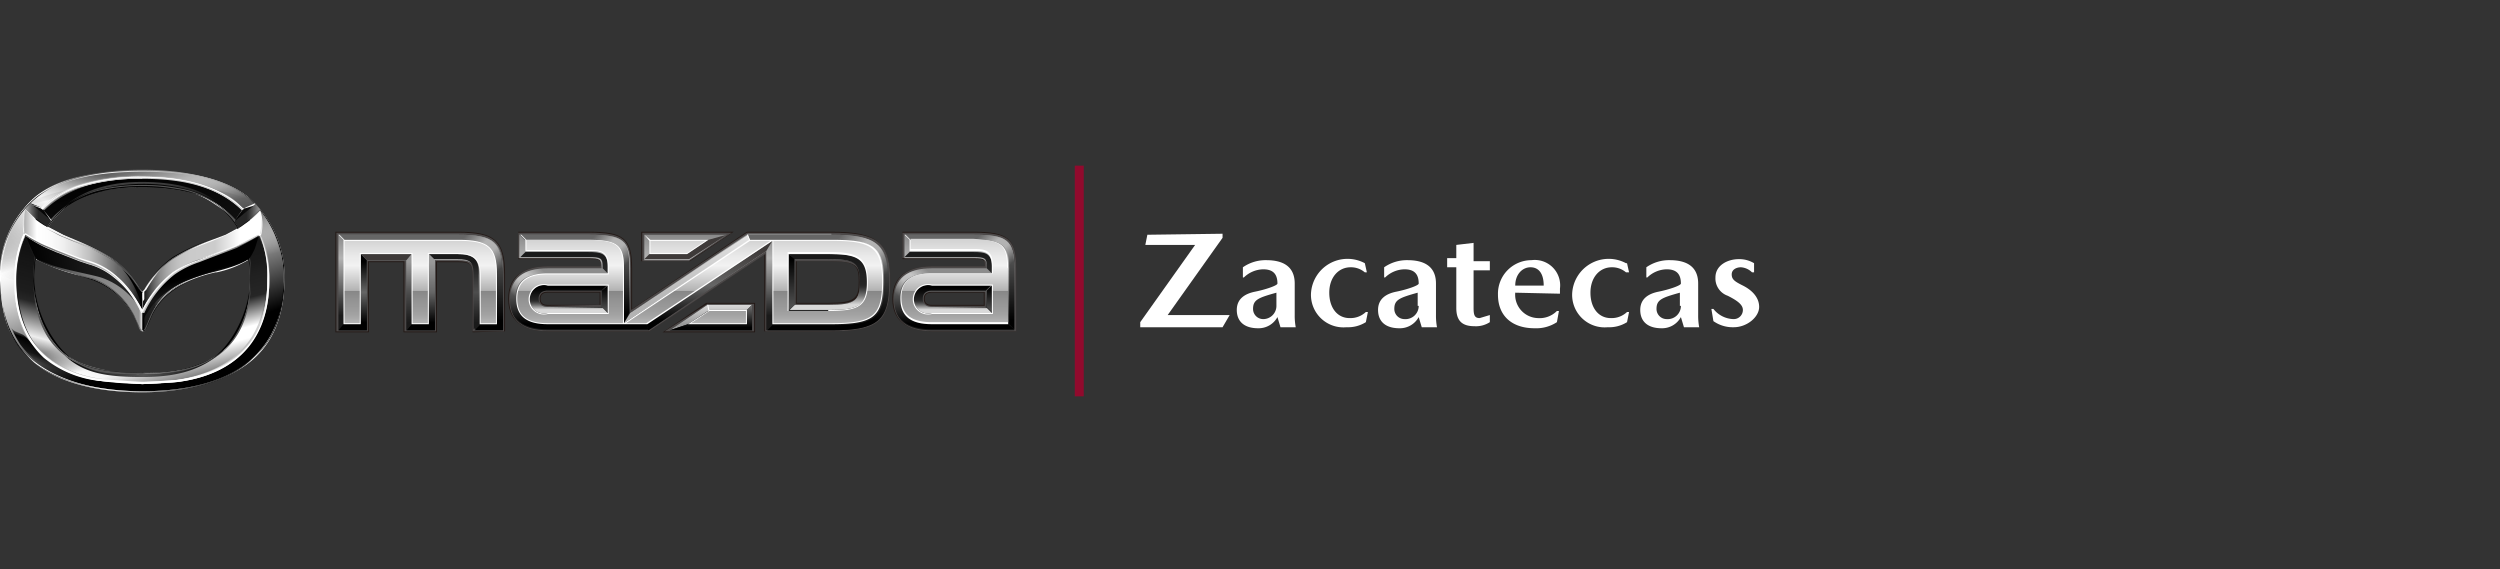 <svg id="Layer_1" data-name="Layer 1" xmlns="http://www.w3.org/2000/svg" xmlns:xlink="http://www.w3.org/1999/xlink" viewBox="0 0 246 56"><rect x="0" y="0" width="246" height="56" fill="#333333" stroke="none"/><defs><style>.cls-1,.cls-50{fill:none;}.cls-1{stroke:#910a2d;stroke-miterlimit:10;stroke-width:0.88px;}.cls-2{fill:#fff;}.cls-3{fill:#231916;}.cls-4{fill:#4c4949;}.cls-5{fill:url(#名称未設定グラデーション_3);}.cls-6{fill:url(#名称未設定グラデーション_19);}.cls-14,.cls-16,.cls-25,.cls-29,.cls-31,.cls-49,.cls-7{opacity:0.5;}.cls-7{fill:url(#名称未設定グラデーション_77);}.cls-8{fill:url(#名称未設定グラデーション_2);}.cls-9{fill:url(#名称未設定グラデーション_14);}.cls-10{fill:url(#名称未設定グラデーション_16);}.cls-11{fill:#3e3a39;}.cls-12{fill:url(#名称未設定グラデーション_4);}.cls-13{fill:url(#名称未設定グラデーション_19-2);}.cls-14{fill:url(#名称未設定グラデーション_77-2);}.cls-15{fill:url(#名称未設定グラデーション_220);}.cls-16{fill:url(#名称未設定グラデーション_77-3);}.cls-17{fill:url(#名称未設定グラデーション_71);}.cls-18{fill:url(#名称未設定グラデーション_218);}.cls-19{fill:url(#名称未設定グラデーション_7);}.cls-20{fill:url(#名称未設定グラデーション_135);}.cls-21{fill:url(#名称未設定グラデーション_210);}.cls-22{fill:url(#名称未設定グラデーション_23);}.cls-23{fill:url(#名称未設定グラデーション_12);}.cls-24{fill:url(#名称未設定グラデーション_19-3);}.cls-25{fill:url(#名称未設定グラデーション_77-4);}.cls-26{fill:url(#名称未設定グラデーション_83);}.cls-27{fill:url(#名称未設定グラデーション_218-2);}.cls-28{fill:url(#名称未設定グラデーション_19-4);}.cls-29{fill:url(#名称未設定グラデーション_77-5);}.cls-30{fill:url(#名称未設定グラデーション_220-2);}.cls-31{fill:url(#名称未設定グラデーション_77-6);}.cls-32{fill:url(#名称未設定グラデーション_71-2);}.cls-33{fill:url(#名称未設定グラデーション_218-3);}.cls-34{fill:url(#名称未設定グラデーション_7-2);}.cls-35{fill:url(#名称未設定グラデーション_38);}.cls-36,.cls-37,.cls-38,.cls-39,.cls-40,.cls-41,.cls-42,.cls-43,.cls-44,.cls-47,.cls-48,.cls-51,.cls-52,.cls-54,.cls-55,.cls-56,.cls-57,.cls-58,.cls-62,.cls-63,.cls-64,.cls-65,.cls-66,.cls-67{fill-rule:evenodd;}.cls-36{fill:url(#linear-gradient);}.cls-37{fill:url(#名称未設定グラデーション_65);}.cls-38{fill:url(#名称未設定グラデーション_25);}.cls-39{fill:url(#名称未設定グラデーション_39);}.cls-40{opacity:0.74;fill:url(#linear-gradient-2);}.cls-41{fill:url(#linear-gradient-3);}.cls-42{fill:url(#linear-gradient-4);}.cls-43{fill:url(#linear-gradient-5);}.cls-44,.cls-52{opacity:0.9;}.cls-44{fill:url(#名称未設定グラデーション_42);}.cls-45{fill:#565656;}.cls-46{fill:url(#名称未設定グラデーション_42-2);}.cls-47,.cls-48{opacity:0.2;}.cls-47{fill:url(#linear-gradient-6);}.cls-48{fill-opacity:0.42;fill:url(#linear-gradient-7);}.cls-49,.cls-59{fill:#c8c8c8;}.cls-51{fill:url(#linear-gradient-8);}.cls-52{fill:url(#名称未設定グラデーション_49);}.cls-53{fill:url(#linear-gradient-9);}.cls-54{fill:url(#linear-gradient-10);}.cls-55{fill:url(#名称未設定グラデーション_27);}.cls-56{fill:url(#linear-gradient-11);}.cls-57{fill:url(#名称未設定グラデーション_31);}.cls-60{fill-opacity:0.8;fill:url(#linear-gradient-12);}.cls-61{fill:#1a1a1a;}.cls-62{fill:url(#linear-gradient-13);}.cls-63{fill:#dcdcdc;}.cls-64{fill:url(#linear-gradient-14);}.cls-65{fill:url(#linear-gradient-15);}.cls-66{fill:url(#linear-gradient-16);}.cls-67{fill:url(#linear-gradient-17);}</style><linearGradient id="名称未設定グラデーション_3" x1="66.52" y1="32.47" x2="66.52" y2="23.06" gradientUnits="userSpaceOnUse"><stop offset="0.15" stop-color="#1a1a1a"/><stop offset="0.45" stop-color="#666"/><stop offset="0.75" stop-color="#b3b3b3"/><stop offset="1" stop-color="#888"/></linearGradient><linearGradient id="名称未設定グラデーション_19" x1="41.37" y1="32.47" x2="41.37" y2="23.06" gradientUnits="userSpaceOnUse"><stop offset="0.1"/><stop offset="0.9" stop-color="#666"/></linearGradient><linearGradient id="名称未設定グラデーション_77" x1="45.66" y1="22.51" x2="49.83" y2="26.68" gradientUnits="userSpaceOnUse"><stop offset="0.1" stop-color="#fff" stop-opacity="0"/><stop offset="0.2" stop-color="#fff" stop-opacity="0.32"/><stop offset="0.4" stop-color="#fff"/><stop offset="0.6" stop-color="#fff"/><stop offset="0.9" stop-color="#fff" stop-opacity="0"/></linearGradient><linearGradient id="名称未設定グラデーション_2" x1="44.72" y1="32.47" x2="44.72" y2="25.04" gradientUnits="userSpaceOnUse"><stop offset="0.1" stop-color="#1a1a1a"/><stop offset="0.5" stop-color="#4d4d4d"/><stop offset="0.9" stop-color="#1a1a1a"/></linearGradient><linearGradient id="名称未設定グラデーション_14" x1="41.37" y1="32.47" x2="41.37" y2="25.04" gradientUnits="userSpaceOnUse"><stop offset="0.1"/><stop offset="0.5" stop-color="#666"/><stop offset="0.9" stop-color="#999"/></linearGradient><linearGradient id="名称未設定グラデーション_16" x1="40.24" y1="32.47" x2="40.24" y2="25.04" gradientUnits="userSpaceOnUse"><stop offset="0.1" stop-color="#1a1a1a"/><stop offset="0.5" stop-color="#4d4d4d"/><stop offset="0.9" stop-color="#999"/></linearGradient><linearGradient id="名称未設定グラデーション_4" x1="34.66" y1="32.47" x2="34.66" y2="25.04" gradientUnits="userSpaceOnUse"><stop offset="0.1"/><stop offset="0.5" stop-color="#666"/><stop offset="0.9"/></linearGradient><linearGradient id="名称未設定グラデーション_19-2" x1="56.55" y1="31.82" x2="56.55" y2="23.06" xlink:href="#名称未設定グラデーション_19"/><linearGradient id="名称未設定グラデーション_77-2" x1="58.48" y1="22.53" x2="62.16" y2="26.21" xlink:href="#名称未設定グラデーション_77"/><linearGradient id="名称未設定グラデーション_220" x1="57.02" y1="32.47" x2="57.02" y2="26.4" gradientUnits="userSpaceOnUse"><stop offset="0.1"/><stop offset="0.9" stop-color="#8c8c8c"/></linearGradient><linearGradient id="名称未設定グラデーション_77-3" x1="50.17" y1="29.39" x2="53.52" y2="26.03" xlink:href="#名称未設定グラデーション_77"/><linearGradient id="名称未設定グラデーション_71" x1="55.46" y1="26.93" x2="55.46" y2="24.79" gradientUnits="userSpaceOnUse"><stop offset="0.1" stop-color="#262626"/><stop offset="0.9" stop-color="#1a1a1a"/></linearGradient><linearGradient id="名称未設定グラデーション_218" x1="59.51" y1="30.74" x2="59.51" y2="28.06" gradientUnits="userSpaceOnUse"><stop offset="0.1" stop-color="#4d4d4d"/><stop offset="0.9"/></linearGradient><linearGradient id="名称未設定グラデーション_7" x1="56.09" y1="30.74" x2="56.09" y2="28.06" gradientUnits="userSpaceOnUse"><stop offset="0.1" stop-color="#d9d9d9"/><stop offset="0.18" stop-color="#a6a6a6"/><stop offset="0.27" stop-color="#6f6f6f"/><stop offset="0.35" stop-color="#474747"/><stop offset="0.41" stop-color="#2f2f2f"/><stop offset="0.45" stop-color="#262626"/><stop offset="0.9"/></linearGradient><linearGradient id="名称未設定グラデーション_135" x1="69.98" y1="32.47" x2="69.98" y2="30" gradientUnits="userSpaceOnUse"><stop offset="0.23" stop-color="#999"/><stop offset="0.77" stop-color="#c5c5c5"/><stop offset="1" stop-color="#d9d9d9"/></linearGradient><linearGradient id="名称未設定グラデーション_210" x1="69.98" y1="32.47" x2="69.98" y2="30" xlink:href="#名称未設定グラデーション_19"/><linearGradient id="名称未設定グラデーション_23" x1="67.58" y1="31.82" x2="67.58" y2="23.06" gradientUnits="userSpaceOnUse"><stop offset="0.23" stop-color="#b3b3b3"/><stop offset="0.9" stop-color="#dfdfdf"/><stop offset="1" stop-color="#e6e6e6"/></linearGradient><linearGradient id="名称未設定グラデーション_12" x1="69.81" y1="32.47" x2="69.81" y2="23.71" gradientUnits="userSpaceOnUse"><stop offset="0.1"/><stop offset="0.5" stop-color="#666"/><stop offset="0.9" stop-color="#3e3a39"/></linearGradient><linearGradient id="名称未設定グラデーション_19-3" x1="80.51" y1="32.47" x2="80.51" y2="23.06" xlink:href="#名称未設定グラデーション_19"/><linearGradient id="名称未設定グラデーション_77-4" x1="82.57" y1="22.3" x2="87.74" y2="27.47" xlink:href="#名称未設定グラデーション_77"/><linearGradient id="名称未設定グラデーション_83" x1="81.44" y1="30.53" x2="81.44" y2="25" gradientUnits="userSpaceOnUse"><stop offset="0.1" stop-color="#d9d9d9"/><stop offset="0.18" stop-color="#a6a6a6"/><stop offset="0.27" stop-color="#6f6f6f"/><stop offset="0.35" stop-color="#474747"/><stop offset="0.41" stop-color="#2f2f2f"/><stop offset="0.45" stop-color="#262626"/><stop offset="0.9" stop-color="#1a1a1a"/></linearGradient><linearGradient id="名称未設定グラデーション_218-2" x1="77.89" y1="30.53" x2="77.89" y2="25" xlink:href="#名称未設定グラデーション_218"/><linearGradient id="名称未設定グラデーション_19-4" x1="94.37" y1="32.47" x2="94.37" y2="23.06" xlink:href="#名称未設定グラデーション_19"/><linearGradient id="名称未設定グラデーション_77-5" x1="96.29" y1="22.53" x2="99.97" y2="26.21" xlink:href="#名称未設定グラデーション_77"/><linearGradient id="名称未設定グラデーション_220-2" x1="93.91" y1="32.47" x2="93.91" y2="26.4" xlink:href="#名称未設定グラデーション_220"/><linearGradient id="名称未設定グラデーション_77-6" x1="87.99" y1="29.39" x2="91.34" y2="26.03" xlink:href="#名称未設定グラデーション_77"/><linearGradient id="名称未設定グラデーション_71-2" x1="93.28" y1="26.93" x2="93.28" y2="24.79" xlink:href="#名称未設定グラデーション_71"/><linearGradient id="名称未設定グラデーション_218-3" x1="97.32" y1="30.74" x2="97.32" y2="28.06" xlink:href="#名称未設定グラデーション_218"/><linearGradient id="名称未設定グラデーション_7-2" x1="93.91" y1="30.74" x2="93.91" y2="28.06" xlink:href="#名称未設定グラデーション_7"/><linearGradient id="名称未設定グラデーション_38" x1="66.52" y1="31.84" x2="66.52" y2="23.69" gradientUnits="userSpaceOnUse"><stop offset="0" stop-color="#b5b5b5"/><stop offset="0.11" stop-color="#a2a2a2"/><stop offset="0.2" stop-color="#999"/><stop offset="0.31" stop-color="#909090"/><stop offset="0.39" stop-color="#878787"/><stop offset="0.4" stop-color="#b3b3b3"/><stop offset="0.53" stop-color="#cfcfcf"/><stop offset="0.7" stop-color="#f2f2f2"/><stop offset="0.82" stop-color="#e9e9e9"/><stop offset="1" stop-color="#d4d4d4"/></linearGradient><linearGradient id="linear-gradient" x1="11.33" y1="17.3" x2="16.8" y2="37.7" gradientUnits="userSpaceOnUse"><stop offset="0.21"/><stop offset="0.36" stop-color="#0b0b0b"/><stop offset="0.59" stop-color="#262626"/><stop offset="0.85" stop-color="#b2b2b2"/><stop offset="1" stop-color="#fff"/></linearGradient><linearGradient id="名称未設定グラデーション_65" x1="11.33" y1="17.3" x2="16.8" y2="37.7" gradientUnits="userSpaceOnUse"><stop offset="0"/><stop offset="0.56" stop-color="#1a1a1a"/><stop offset="0.61" stop-color="#202020"/><stop offset="0.71" stop-color="#262626"/><stop offset="0.84" stop-color="#fff"/><stop offset="0.89" stop-color="#fff"/><stop offset="1" stop-color="gray"/></linearGradient><linearGradient id="名称未設定グラデーション_25" x1="441.3" y1="16.72" x2="446.61" y2="36.51" gradientTransform="matrix(-1, 0, 0, 1, 452.33, 0)" gradientUnits="userSpaceOnUse"><stop offset="0" stop-opacity="0"/><stop offset="0.61" stop-color="#1a1a1a"/><stop offset="0.67" stop-color="#1d1d1d"/><stop offset="0.71" stop-color="#262626"/><stop offset="0.87" stop-color="#eee"/><stop offset="1" stop-color="#dcdcdc" stop-opacity="0"/></linearGradient><linearGradient id="名称未設定グラデーション_39" x1="17.94" y1="38.58" x2="9.96" y2="16.65" gradientUnits="userSpaceOnUse"><stop offset="0.04"/><stop offset="0.19"/><stop offset="0.29" stop-color="#343434"/><stop offset="0.45" stop-color="#8a8a8a"/><stop offset="0.58" stop-color="#c9c9c9"/><stop offset="0.68" stop-color="#f0f0f0"/><stop offset="0.73" stop-color="#fff"/><stop offset="1" stop-color="#4d4d4d"/></linearGradient><linearGradient id="linear-gradient-2" x1="4.16" y1="26.67" x2="7.13" y2="16.29" gradientUnits="userSpaceOnUse"><stop offset="0" stop-color="#fff" stop-opacity="0"/><stop offset="0.11" stop-color="#fff" stop-opacity="0.25"/><stop offset="0.28" stop-color="#fff" stop-opacity="0.65"/><stop offset="0.4" stop-color="#fff" stop-opacity="0.9"/><stop offset="0.46" stop-color="#fff"/><stop offset="0.81" stop-color="#bcbcbc" stop-opacity="0.34"/><stop offset="1" stop-color="#9a9a9a" stop-opacity="0"/></linearGradient><linearGradient id="linear-gradient-3" x1="5.67" y1="19.47" x2="22.38" y2="19.47" gradientUnits="userSpaceOnUse"><stop offset="0"/><stop offset="0.03" stop-color="#101010" stop-opacity="0.94"/><stop offset="0.13" stop-color="#3f3f3f" stop-opacity="0.74"/><stop offset="0.24" stop-color="#616161" stop-opacity="0.6"/><stop offset="0.36" stop-color="#767676" stop-opacity="0.52"/><stop offset="0.5" stop-color="#7c7c7c" stop-opacity="0.5"/><stop offset="1"/></linearGradient><linearGradient id="linear-gradient-4" x1="197" y1="-53.8" x2="212.73" y2="-53.8" gradientTransform="translate(219 -18) rotate(180)" gradientUnits="userSpaceOnUse"><stop offset="0"/><stop offset="0.24" stop-color="#262626"/><stop offset="0.5" stop-color="#565656"/><stop offset="1"/></linearGradient><linearGradient id="linear-gradient-5" x1="390.31" y1="32.63" x2="389.54" y2="34.73" gradientTransform="matrix(-1, 0, 0, 1, 415, 0)" gradientUnits="userSpaceOnUse"><stop offset="0.24" stop-opacity="0"/><stop offset="0.44"/><stop offset="0.69" stop-opacity="0.74"/><stop offset="1" stop-opacity="0"/></linearGradient><linearGradient id="名称未設定グラデーション_42" x1="19.46" y1="16.03" x2="12.79" y2="28.06" gradientTransform="translate(-11.2)" gradientUnits="userSpaceOnUse"><stop offset="0" stop-color="#fff" stop-opacity="0"/><stop offset="0.05" stop-color="#fff" stop-opacity="0.11"/><stop offset="0.16" stop-color="#fff" stop-opacity="0.39"/><stop offset="0.31" stop-color="#fff" stop-opacity="0.84"/><stop offset="0.37" stop-color="#fff"/><stop offset="1" stop-color="gray" stop-opacity="0"/></linearGradient><linearGradient id="名称未設定グラデーション_42-2" x1="0.03" y1="27.67" x2="27.93" y2="27.67" gradientTransform="matrix(1, 0, 0, 1, 0, 0)" xlink:href="#名称未設定グラデーション_42"/><linearGradient id="linear-gradient-6" x1="21.18" y1="19.67" x2="25.18" y2="19.67" gradientUnits="userSpaceOnUse"><stop offset="0"/><stop offset="0.09" stop-opacity="0.8"/><stop offset="1" stop-opacity="0"/></linearGradient><linearGradient id="linear-gradient-7" x1="295.5" y1="18.63" x2="295.5" y2="21.15" gradientTransform="matrix(-1, 0, 0, 1, 300, 0)" gradientUnits="userSpaceOnUse"><stop offset="0"/><stop offset="1" stop-opacity="0"/></linearGradient><linearGradient id="linear-gradient-8" x1="304.74" y1="33.59" x2="303.66" y2="36.56" gradientTransform="translate(-299)" gradientUnits="userSpaceOnUse"><stop offset="0.05" stop-opacity="0"/><stop offset="0.26"/><stop offset="0.53" stop-opacity="0.85"/><stop offset="0.61" stop-color="#050505" stop-opacity="0.84"/><stop offset="0.69" stop-color="#161616" stop-opacity="0.79"/><stop offset="0.74" stop-color="#262626" stop-opacity="0.74"/><stop offset="0.76" stop-color="#1c1c1c" stop-opacity="0.54"/><stop offset="0.79" stop-color="#0c0c0c" stop-opacity="0.23"/><stop offset="0.85" stop-color="#030303" stop-opacity="0.05"/><stop offset="1" stop-opacity="0"/></linearGradient><linearGradient id="名称未設定グラデーション_49" x1="244.42" y1="25.92" x2="247.17" y2="16.34" gradientTransform="matrix(-1, 0, 0, 1, 268, 0)" gradientUnits="userSpaceOnUse"><stop offset="0" stop-color="#fff" stop-opacity="0"/><stop offset="0.17" stop-color="#c8c8c8" stop-opacity="0.32"/><stop offset="0.46" stop-color="#565656"/><stop offset="0.47" stop-color="#404040"/><stop offset="0.61" stop-color="#494949" stop-opacity="0.93"/><stop offset="0.74" stop-color="#626262" stop-opacity="0.71"/><stop offset="0.88" stop-color="#8c8d8d" stop-opacity="0.35"/><stop offset="0.97" stop-color="#afb0b0" stop-opacity="0.05"/><stop offset="1" stop-color="#9a9a9a" stop-opacity="0"/></linearGradient><linearGradient id="linear-gradient-9" x1="3.19" y1="28.33" x2="25.05" y2="28.33" gradientUnits="userSpaceOnUse"><stop offset="0"/><stop offset="0.03" stop-color="#171717"/><stop offset="0.1" stop-color="#3c3c3c"/><stop offset="0.16" stop-color="#5b5b5b"/><stop offset="0.23" stop-color="#737373"/><stop offset="0.3" stop-color="#848484"/><stop offset="0.38" stop-color="#8e8e8e"/><stop offset="0.48" stop-color="#919191"/><stop offset="0.5" stop-color="#fff" stop-opacity="0.77"/><stop offset="0.5" stop-opacity="0.9"/><stop offset="0.52" stop-color="#090909" stop-opacity="0.92"/><stop offset="0.55" stop-color="#212121" stop-opacity="0.99"/><stop offset="0.55" stop-color="#262626"/><stop offset="0.55" stop-color="#272727"/><stop offset="0.56" stop-color="#323232"/><stop offset="0.57" stop-color="#393939"/><stop offset="0.59" stop-color="#3b3b3b"/><stop offset="1"/></linearGradient><linearGradient id="linear-gradient-10" x1="-10.7" y1="27.88" x2="-20.32" y2="26.01" gradientTransform="matrix(-1, 0, 0, 1, -7.29, 0)" gradientUnits="userSpaceOnUse"><stop offset="0"/><stop offset="0.55" stop-color="#181818"/><stop offset="1" stop-color="#262626"/></linearGradient><linearGradient id="名称未設定グラデーション_27" x1="14.02" y1="25.73" x2="25.74" y2="25.73" gradientUnits="userSpaceOnUse"><stop offset="0"/><stop offset="0.03" stop-color="#282828"/><stop offset="0.07" stop-color="#4f4f4f"/><stop offset="0.11" stop-color="#717171"/><stop offset="0.15" stop-color="#8d8d8d"/><stop offset="0.2" stop-color="#a4a4a4"/><stop offset="0.25" stop-color="#b6b6b6"/><stop offset="0.31" stop-color="#c3c3c3"/><stop offset="0.4" stop-color="#cacaca"/><stop offset="0.61" stop-color="#ccc"/><stop offset="0.82" stop-color="#fff"/></linearGradient><linearGradient id="linear-gradient-11" x1="18.97" y1="25.12" x2="20.62" y2="30.51" gradientUnits="userSpaceOnUse"><stop offset="0"/><stop offset="0.03"/><stop offset="0.34"/><stop offset="0.42" stop-color="#090909"/><stop offset="0.57" stop-color="#171717"/><stop offset="0.81"/></linearGradient><linearGradient id="名称未設定グラデーション_31" x1="-21.31" y1="25.69" x2="-9.62" y2="25.69" gradientTransform="matrix(-1, 0, 0, 1, -7.29, 0)" gradientUnits="userSpaceOnUse"><stop offset="0"/><stop offset="0.04" stop-color="#1f1f1f"/><stop offset="0.08" stop-color="#3e3e3e"/><stop offset="0.13" stop-color="#545454"/><stop offset="0.17" stop-color="#616161"/><stop offset="0.21" stop-color="#666"/><stop offset="0.24" stop-color="#737373"/><stop offset="0.35" stop-color="#9e9e9e"/><stop offset="0.45" stop-color="#c1c1c1"/><stop offset="0.56" stop-color="#dcdcdc"/><stop offset="0.67" stop-color="#f0f0f0"/><stop offset="0.78" stop-color="#fbfbfb"/><stop offset="0.89" stop-color="#fff"/><stop offset="1" stop-color="#adadad"/></linearGradient><linearGradient id="linear-gradient-12" x1="1.62" y1="30.36" x2="26.4" y2="30.36" gradientUnits="userSpaceOnUse"><stop offset="0" stop-color="#262626"/><stop offset="0.08" stop-color="#3f3f3f"/><stop offset="0.25" stop-color="#7e7e7e"/><stop offset="0.5" stop-color="#e3e3e3"/><stop offset="0.57" stop-color="#fff"/><stop offset="0.71" stop-color="#fdfdfd" stop-opacity="0.99"/><stop offset="0.76" stop-color="#f6f6f6" stop-opacity="0.96"/><stop offset="0.81" stop-color="#e9e9e9" stop-opacity="0.91"/><stop offset="0.85" stop-color="#d7d7d7" stop-opacity="0.84"/><stop offset="0.88" stop-color="silver" stop-opacity="0.75"/><stop offset="0.91" stop-color="#a3a3a3" stop-opacity="0.64"/><stop offset="0.93" stop-color="#818181" stop-opacity="0.51"/><stop offset="0.96" stop-color="#5a5a5a" stop-opacity="0.35"/><stop offset="0.98" stop-color="#2e2e2e" stop-opacity="0.18"/><stop offset="1" stop-opacity="0"/></linearGradient><linearGradient id="linear-gradient-13" x1="2.39" y1="22.99" x2="2.39" y2="20.62" gradientUnits="userSpaceOnUse"><stop offset="0" stop-color="#f8f8f8"/><stop offset="0.94" stop-color="#f8f8f8"/><stop offset="1" stop-color="#f8f8f8"/></linearGradient><linearGradient id="linear-gradient-14" x1="264.13" y1="21.3" x2="266.6" y2="21.3" gradientTransform="translate(-241.1)" gradientUnits="userSpaceOnUse"><stop offset="0"/><stop offset="0.31" stop-color="#060606"/><stop offset="0.71" stop-color="#151515"/><stop offset="1" stop-color="#262626"/></linearGradient><linearGradient id="linear-gradient-15" x1="585.78" y1="21.22" x2="588.25" y2="21.22" gradientTransform="matrix(-1, 0, 0, 1, 590.75, 0)" xlink:href="#linear-gradient-14"/><linearGradient id="linear-gradient-16" x1="-16.66" y1="21.26" x2="-14.12" y2="21.26" gradientTransform="translate(19.1)" gradientUnits="userSpaceOnUse"><stop offset="0" stop-color="#b2b2b2"/><stop offset="0.01" stop-color="#b0b0b0"/><stop offset="0.26" stop-color="#666"/><stop offset="0.44" stop-color="#383838"/><stop offset="0.53" stop-color="#262626"/></linearGradient><linearGradient id="linear-gradient-17" x1="304.99" y1="21.31" x2="307.5" y2="21.31" gradientTransform="matrix(-1, 0, 0, 1, 330.56, 0)" gradientUnits="userSpaceOnUse"><stop offset="0" stop-color="#9a9a9a"/><stop offset="0.07" stop-color="#878787"/><stop offset="0.28" stop-color="#535353"/><stop offset="0.44" stop-color="#323232"/><stop offset="0.53" stop-color="#262626"/></linearGradient></defs><title>Logo Mobile-zacatecas</title><line class="cls-1" x1="106.2" y1="16.3" x2="106.2" y2="39"/><path class="cls-2" d="M120.3,23v.4L114.9,31H121l-.7,1.2h-8.1v-.5l5.4-7.6h-4.9l.2-1Z"/><path class="cls-2" d="M125.7,31.2a2.1,2.1,0,0,1-1.9,1.1c-1.4,0-2.1-.7-2.1-1.8s.8-1.6,1.8-1.8,2.2-.6,2.2-.8h0c0-1-.5-1.4-1.4-1.4a2.8,2.8,0,0,0-1.9.8h-.1v-1a3.9,3.9,0,0,1,2.3-.7c2,0,2.8.9,2.8,2.3v3.1a6.2,6.2,0,0,0,.1,1.2h-1.5Zm-.1-1.1V28.8c-1.8.5-2.3.7-2.3,1.6a1,1,0,0,0,1,1A1.3,1.3,0,0,0,125.6,30.1Z"/><path class="cls-2" d="M134.3,25.9l.2.9h-.2a2.1,2.1,0,0,0-1.4-.5c-1.2,0-2.1,1-2.1,2.5s.8,2.5,2,2.5a2.2,2.2,0,0,0,1.6-.6h.2l-.2,1a3.3,3.3,0,0,1-1.9.5,3.2,3.2,0,0,1-3.5-3.3,3.6,3.6,0,0,1,5.3-3Z"/><path class="cls-2" d="M139.6,31.2a2.1,2.1,0,0,1-1.9,1.1c-1.4,0-2.1-.7-2.1-1.8s.8-1.6,1.8-1.8,2.2-.6,2.2-.8h0c0-1-.5-1.4-1.4-1.4a2.8,2.8,0,0,0-1.9.8h-.1v-1a3.9,3.9,0,0,1,2.3-.7c2,0,2.8.9,2.8,2.3v3.1a6.2,6.2,0,0,0,.1,1.2h-1.5Zm-.1-1.1V28.8c-1.8.5-2.3.7-2.3,1.6a1,1,0,0,0,1,1A1.3,1.3,0,0,0,139.6,30.1Z"/><path class="cls-2" d="M145.6,31.3l1-.3v.7a2.5,2.5,0,0,1-1.5.4c-1.2,0-1.8-.5-1.8-1.8v-4h-.9v-.9h.9V24.1l1.7-.2v1.8h1.6v.9H145v3.7C145,31,145.1,31.3,145.6,31.3Z"/><path class="cls-2" d="M149.1,28.8a2.3,2.3,0,0,0,2.2,2.5,2.4,2.4,0,0,0,1.9-.7h.2l-.2,1.1a3.7,3.7,0,0,1-2.2.6c-2.2,0-3.6-1.2-3.6-3.3a3.3,3.3,0,0,1,3.3-3.4,2.5,2.5,0,0,1,2.8,2.8v.5Zm1.5-2.5c-.8,0-1.5.7-1.5,1.8h2.8C151.9,26.9,151.4,26.3,150.6,26.3Z"/><path class="cls-2" d="M160.1,25.9l.2.9H160a2.1,2.1,0,0,0-1.4-.5c-1.2,0-2.1,1-2.1,2.5s.8,2.5,2,2.5a2.2,2.2,0,0,0,1.6-.6h.2l-.2,1a3.3,3.3,0,0,1-1.9.5,3.2,3.2,0,0,1-3.5-3.3,3.6,3.6,0,0,1,5.3-3Z"/><path class="cls-2" d="M165.4,31.2a2.1,2.1,0,0,1-1.9,1.1c-1.4,0-2.1-.7-2.1-1.8s.8-1.6,1.8-1.8,2.2-.6,2.2-.8h0c0-1-.5-1.4-1.4-1.4a2.8,2.8,0,0,0-1.9.8h-.1v-1a3.9,3.9,0,0,1,2.3-.7c2,0,2.8.9,2.8,2.3v3.1a6.2,6.2,0,0,0,.1,1.2h-1.5Zm-.1-1.1V28.8c-1.8.5-2.3.7-2.3,1.6a1,1,0,0,0,1,1A1.3,1.3,0,0,0,165.4,30.1Z"/><path class="cls-2" d="M171.3,26.3c-.4,0-.9.2-.9.7s.3.7,1.1,1.1,1.6,1.1,1.6,2.1-1.2,2-2.5,2a3.3,3.3,0,0,1-2-.6l-.2-1.2h.2a2.6,2.6,0,0,0,2,1,.9.9,0,0,0,.9-.9c0-.5-.5-.9-1.5-1.4a1.8,1.8,0,0,1-1.2-1.8c0-1.2,1.2-1.8,2.3-1.8a2.8,2.8,0,0,1,1.5.4v.9h-.2A1.7,1.7,0,0,0,171.3,26.3Z"/><path class="cls-3" d="M46.5,32.7V27.1c0-1.1-.2-1.3-1.4-1.3H43v6.9H39.7V25.8H36.3v6.9H33V22.8H45.1c3.6,0,4.6.9,4.6,4.2v5.6Z"/><path class="cls-3" d="M81.8,22.8H73.5L62.2,30.4v-4c0-2.9-.8-3.6-4.2-3.6h-7v2.7h7c1,0,1.1,0,1.1.7H53.9c-1.8,0-3.9.6-3.9,3.2s2.1,3.2,3.9,3.2h10l11.3-7.6v7.6h6.6c4.6,0,5.8-1.1,5.8-4.9S86.4,22.8,81.8,22.8ZM59,30H53.9c-.6,0-.7-.3-.7-.6s.1-.6.7-.6H59Zm22.5-.2H78.4V25.7h3.1c2.7,0,3,.4,3,2S84.2,29.8,81.5,29.8Z"/><polygon class="cls-3" points="63.1 25.7 63.1 22.8 72.2 22.8 67.9 25.7 63.1 25.7"/><polygon class="cls-3" points="65.2 32.7 69.5 29.8 74.3 29.8 74.3 32.7 65.2 32.7"/><path class="cls-3" d="M95.8,22.8h-7v2.7h7c1,0,1.1,0,1.1.7H91.7c-1.8,0-3.9.6-3.9,3.2s2.1,3.2,3.9,3.2H100V26.4C100,23.5,99.2,22.8,95.8,22.8ZM96.8,30H91.7c-.6,0-.7-.3-.7-.6s.1-.6.7-.6h5.1Z"/><path class="cls-4" d="M46.5,32.6V27.1c0-1.1-.2-1.4-1.5-1.4H42.9v6.9H39.8V25.7H36.2v6.9H33.1V22.9h12c3.6,0,4.5.8,4.5,4.1v5.6Z"/><path class="cls-4" d="M81.8,22.9H73.5L62.1,30.5V26.4c0-2.9-.7-3.5-4.2-3.5H51v2.5h7c1,0,1.1,0,1.1.8H53.9c-2.5,0-3.8,1.1-3.8,3.2s1.3,3.2,3.8,3.2h10L75.3,25v7.6h6.5c4.6,0,5.8-1,5.8-4.9S86.4,22.9,81.8,22.9ZM53.9,30.1c-.5,0-.8-.2-.8-.7s.3-.7.8-.7h5.2v1.3Zm27.6-.2H78.3V25.7h3.2c2.8,0,3.1.4,3.1,2.1S84.3,29.9,81.5,29.9Z"/><polygon class="cls-4" points="63.2 25.7 63.2 22.9 72 22.9 67.8 25.7 63.2 25.7"/><polygon class="cls-4" points="65.4 32.6 69.6 29.9 74.2 29.9 74.2 32.6 65.4 32.6"/><path class="cls-4" d="M91.7,32.6c-2.5,0-3.8-1.1-3.8-3.2s1.3-3.2,3.8-3.2h5.2c0-.8-.1-.8-1.1-.8h-7V22.9h7c3.4,0,4.2.6,4.2,3.5v6.2Zm0-3.9c-.5,0-.8.2-.8.7s.3.7.8.7h5.2V28.7Z"/><path class="cls-5" d="M49.5,27v5.4H46.7V27.1c0-1.2-.3-1.5-1.6-1.5H42.8v6.9H40V25.6H36.1v6.9H33.3V23.1H45.1C48.6,23.1,49.5,23.8,49.5,27Zm32.3-4H73.6L62,30.8V26.4c0-2.8-.7-3.3-4-3.3H51.1v2.3h6.8c1.1,0,1.3.1,1.3.9v.2H53.9c-2.4,0-3.7,1-3.7,3s1.2,3,3.7,3h9.9l11.6-7.8v7.8h6.4c4.5,0,5.6-1,5.6-4.7S86.3,23.1,81.8,23.1ZM59.2,30.2H53.9c-.6,0-.9-.3-.9-.8s.3-.8.9-.8h5.3ZM81.5,30H78.2V25.5h3.3c2.7,0,3.2.3,3.2,2.2S84.2,30,81.5,30Zm-10-6.9H63.4v2.5h4.4ZM74,30H69.6l-3.7,2.5H74Zm21.7-6.9H89v2.3h6.8c1.1,0,1.3.1,1.3.9v.2H91.7c-2.4,0-3.7,1-3.7,3s1.2,3,3.7,3h8.1V26.4C99.8,23.6,99.1,23.1,95.8,23.1Zm1.3,7.2H91.7c-.6,0-.9-.3-.9-.8s.3-.8.9-.8h5.3Z"/><path class="cls-6" d="M45.1,23.1H33.3l.5.5H45.1c3,0,3.8.7,3.8,3.5v4.9H47.2l-.5.5h2.8V27C49.5,23.8,48.6,23.1,45.1,23.1Z"/><path class="cls-7" d="M45.1,23.1v.5c3,0,3.8.7,3.8,3.5h.5C49.5,23.8,48.6,23.1,45.1,23.1Z"/><path class="cls-8" d="M45,25H42.2l.5.5H45c1.3,0,1.6.3,1.6,1.5v5.4l.5-.5V27.1C47.2,25.6,46.7,25,45,25Z"/><polygon class="cls-9" points="42.2 25 42.2 31.9 40.5 31.9 40 32.5 42.8 32.5 42.8 25.6 42.2 25"/><polygon class="cls-10" points="40 25.6 40 32.5 40.5 31.9 40.5 25 40 25.6"/><polygon class="cls-11" points="35.5 25 36.1 25.6 40 25.6 40.5 25 35.5 25"/><polygon class="cls-12" points="35.5 25 35.5 31.9 33.8 31.9 33.3 32.5 36.1 32.5 36.1 25.6 35.5 25"/><path class="cls-13" d="M57.9,23.1H51.1l.5.5h6.3c2.9,0,3.5.5,3.5,2.8v5.4l.5-1V26.4C62,23.6,61.3,23.1,57.9,23.1Z"/><path class="cls-14" d="M57.9,23.1v.5c2.9,0,3.5.5,3.5,2.8H62C62,23.6,61.3,23.1,57.9,23.1Z"/><path class="cls-15" d="M63.6,31.9H53.9c-2.1,0-3.1-.8-3.1-2.5s1-2.5,3.1-2.5h5.9l-.5-.5H53.9c-2.4,0-3.7,1-3.7,3s1.2,3,3.7,3h9.9Z"/><path class="cls-16" d="M53.9,26.4c-2.4,0-3.7,1-3.7,3h.5c0-1.7,1-2.5,3.1-2.5Z"/><path class="cls-17" d="M57.9,24.8H51.7l-.5.5h6.8c1.1,0,1.3.1,1.3.9v.2l.5.5v-.7C59.8,24.9,59.1,24.8,57.9,24.8Z"/><polygon class="cls-18" points="59.2 28.6 59.2 30.2 59.8 30.7 59.8 28.1 59.2 28.6"/><path class="cls-19" d="M53.9,30.2c-.6,0-.9-.3-.9-.8s.3-.8.9-.8h5.3l.5-.5H53.9a1.4,1.4,0,1,0,0,2.7h5.9l-.5-.5Z"/><polygon class="cls-11" points="69.7 23.6 67.6 25 63.9 25 63.4 25.5 67.8 25.5 71.5 23.1 69.7 23.6"/><polygon class="cls-20" points="69.6 30 65.9 32.5 67.7 31.9 69.8 30.5 73.5 30.5 74 30 69.6 30"/><polygon class="cls-21" points="73.5 30.5 73.5 31.9 67.7 31.9 65.9 32.5 74 32.5 74 30 73.5 30.5"/><polygon class="cls-22" points="73.6 23.1 62 30.8 61.4 31.8 73.8 23.6 73.6 23.1"/><polygon class="cls-23" points="63.6 31.9 63.8 32.5 75.4 24.7 76 23.7 63.6 31.9"/><path class="cls-24" d="M81.8,23.1H73.6l.2.5h8.1c4.2,0,5.1.7,5.1,4.2s-.9,4.2-5.1,4.2H76l-.5.5h6.4c4.5,0,5.6-1,5.6-4.7S86.3,23.1,81.8,23.1Z"/><path class="cls-25" d="M81.8,23.1v.5c4.2,0,5.1.7,5.1,4.2h.5C87.4,24,86.3,23.1,81.8,23.1Z"/><path class="cls-26" d="M81.5,25H77.6l.5.5h3.3c2.7,0,3.2.3,3.2,2.2S84.2,30,81.5,30H78.2l-.5.5h3.9c2.8,0,3.8-.4,3.8-2.8S84.3,25,81.5,25Z"/><polygon class="cls-27" points="77.6 25 77.6 30.5 78.2 30 78.2 25.5 77.6 25"/><path class="cls-28" d="M95.8,23.1H89l.5.5h6.3c2.9,0,3.5.5,3.5,2.8v5.5l.5.5V26.4C99.8,23.6,99.1,23.1,95.8,23.1Z"/><path class="cls-29" d="M95.8,23.1v.5c2.9,0,3.5.5,3.5,2.8h.5C99.8,23.6,99.1,23.1,95.8,23.1Z"/><path class="cls-30" d="M99.2,31.9H91.7c-2.1,0-3.1-.8-3.1-2.5s1-2.5,3.1-2.5h5.9l-.5-.5H91.7c-2.4,0-3.7,1-3.7,3s1.2,3,3.7,3h8.1Z"/><path class="cls-31" d="M91.7,26.4c-2.4,0-3.7,1-3.7,3h.5c0-1.7,1-2.5,3.1-2.5Z"/><path class="cls-32" d="M95.8,24.8H89.5l-.5.5h6.8c1.1,0,1.3.1,1.3.9v.2l.5.5v-.7C97.6,24.9,96.9,24.8,95.8,24.8Z"/><polygon class="cls-33" points="97.1 28.6 97.1 30.2 97.6 30.7 97.6 28.1 97.1 28.6"/><path class="cls-34" d="M91.7,30.2c-.6,0-.9-.3-.9-.8s.3-.8.9-.8h5.3l.5-.5H91.7a1.4,1.4,0,1,0,0,2.7h5.9l-.5-.5Z"/><path class="cls-2" d="M45.1,23.6H33.9l-.5-.5h-.1l.5.5v8.3h1.7V25h5v6.9h1.7V25H45c1.6,0,2.2.5,2.2,2v4.9h1.7V27C48.9,24.3,48.1,23.6,45.1,23.6Z"/><path class="cls-2" d="M81.8,23.6h-8l-.2-.5h-.1l.2.5L61.4,31.8V26.4c0-2.3-.6-2.8-3.5-2.8H51.8l-.5-.5h-.1l.5.5v1.1h6.3c1.1,0,1.8.1,1.8,1.5v.7H53.9c-2.1,0-3.1.8-3.1,2.5s1,2.5,3.1,2.5h9.8L76,23.7v8.2h5.8c4.2,0,5.1-.7,5.1-4.2S86,23.6,81.8,23.6Zm-22,7.2H53.9a1.4,1.4,0,1,1,0-2.7h5.9Zm21.7-.2H77.6V25h3.9c2.8,0,3.8.4,3.8,2.8S84.3,30.5,81.5,30.5Z"/><polygon class="cls-2" points="63.4 23.1 63.4 23.1 63.4 23.1 63.9 23.7 63.9 25 67.6 25 69.7 23.6 64 23.6 63.4 23.1"/><polygon class="cls-2" points="69.7 30 69.6 30 69.6 30 69.7 30.6 67.7 31.9 73.5 31.9 73.5 30.5 69.8 30.5 69.7 30"/><path class="cls-2" d="M95.8,23.6H89.6l-.5-.5H89l.5.5v1.1h6.3c1.1,0,1.8.1,1.8,1.5v.7H91.7c-2.1,0-3.1.8-3.1,2.5s1,2.5,3.1,2.5h7.5V26.4C99.2,24.1,98.6,23.6,95.8,23.6Zm1.8,7.2H91.7a1.4,1.4,0,1,1,0-2.7h5.9Z"/><path class="cls-35" d="M48.8,27v4.8H47.3V27.1c0-1.6-.6-2.2-2.3-2.2H42.1v6.9H40.6V24.9H35.4v6.9H33.9V23.7H45.1C48.1,23.7,48.8,24.4,48.8,27Zm12.5-.6v5.4H53.9c-2.1,0-3-.8-3-2.4s.9-2.4,3-2.4h6v-.8c0-1.5-.8-1.6-1.9-1.6H51.8v-1h6.2C60.7,23.7,61.3,24.1,61.3,26.4ZM59.9,28h-6a1.5,1.5,0,1,0,0,2.9h6Zm7.7-3.1,1.8-1.2H64v1.2Zm-4,6.9,12.2-8.1h-2L61.6,31.8Zm9.8,0V30.6H69.8L68,31.8Zm13.4-4.1c0,3.4-.9,4.1-5,4.1H76.1V23.7h5.7C85.9,23.7,86.8,24.4,86.8,27.8Zm-1.4,0c0-2.4-1-2.9-3.9-2.9h-4v5.8h4C84.4,30.6,85.4,30.2,85.4,27.8Zm13.8-1.4v5.4H91.7c-2.1,0-3-.8-3-2.4s.9-2.4,3-2.4h6v-.8c0-1.5-.8-1.6-1.9-1.6H89.6v-1h6.2C98.6,23.7,99.1,24.1,99.1,26.4ZM97.7,28h-6a1.5,1.5,0,1,0,0,2.9h6Z"/><path class="cls-2" d="M14,38.6c-4.6,0-8.3-1-10.6-2.9S.1,31.3,0,27.6a10,10,0,0,1,3.7-8.4C6,17.6,9.3,16.8,14,16.8s8.1.8,10.3,2.5A10.4,10.4,0,0,1,28,27.7c-.1,3.6-1.2,6.2-3.5,8S18.4,38.6,14,38.6Zm0-20.2a18.6,18.6,0,0,0-3.5.3A8.8,8.8,0,0,0,7,20a8.6,8.6,0,0,0-3.6,7.5c0,3.6,1.2,6.2,3.7,7.8s3.7,1.4,7,1.4,5-.4,6.7-1.4,3.8-3.1,3.8-7.8S23.4,21.6,21,20a8.6,8.6,0,0,0-3.6-1.4,18.3,18.3,0,0,0-3.4-.3Z"/><path class="cls-2" d="M14.1,32.6c-.2,0-.3-.1-.5-.6l-.4-.9a7.6,7.6,0,0,0-4-3.6L7.4,27h0a18.2,18.2,0,0,1-3.9-1.5V23.1l1.2-.8,1.5.8,1.2.5h0A28.1,28.1,0,0,1,11,25.4a9.7,9.7,0,0,1,2.8,3.1l.2.2.2-.2A9.3,9.3,0,0,1,17,25.4a21.2,21.2,0,0,1,3.6-1.7h0l1.6-.6,1.1-.6,1.1.7v2.4a9.7,9.7,0,0,1-3.1,1.2h-.1c-3.4.8-5.5,2.3-6.4,4.4l-.3.6h0C14.4,32.3,14.3,32.6,14.1,32.6Z"/><path id="in_sf_base" data-name="in sf base" class="cls-36" d="M10.8,36.6c-2.9-.4-7.5-1.9-7.5-9.1,0-4.1,1.9-9.1,10.7-9.1s10.6,4.1,10.6,9.1c0,6.8-4.1,8.6-7.4,9.1A26.2,26.2,0,0,1,10.8,36.6Zm15.7-9.1c0-5.5-2.7-10.1-12.5-10.1S1.6,22.9,1.6,27.5c0,7.6,5.3,9.5,9.1,9.9a33.4,33.4,0,0,0,6.5,0C21,37,26.5,35.1,26.5,27.5Z"/><path id="in_sf_base-2" data-name="in sf base" class="cls-37" d="M10.8,36.6c-2.9-.4-7.5-1.9-7.5-9.1,0-4.1,1.9-9.1,10.7-9.1s10.6,4.1,10.6,9.1c0,6.8-4.1,8.6-7.4,9.1A26.2,26.2,0,0,1,10.8,36.6Zm15.7-9.1c0-5.5-2.7-10.1-12.5-10.1S1.6,22.9,1.6,27.5c0,7.6,5.3,9.5,9.1,9.9a33.4,33.4,0,0,0,6.5,0C21,37,26.5,35.1,26.5,27.5Z"/><path class="cls-38" d="M14.1,17.5v.7c-8,0-10.7,4.1-10.7,9.3s2.1,7.2,4.5,8.2,5.8,1,4.3,1.5a3.1,3.1,0,0,1-1.9.2c-3.8-.4-8.6-2.3-8.6-9.9C1.6,22.1,4.3,17.5,14.1,17.5Z"/><path id="out_sf_base" data-name="out sf base" class="cls-39" d="M27.9,27.7a10,10,0,0,1-3.4,7.9c-2.5,2.1-6.5,2.9-10.5,2.9s-7.9-.8-10.7-3S.1,30.5.1,27.6s1-6.4,3.7-8.4,6.8-2.5,10.2-2.5,7.7.6,10.3,2.6A10.6,10.6,0,0,1,27.9,27.7Zm-1.4-.1c0-5.1-3.1-10.1-12.5-10.1S1.5,23,1.5,27.6c0,7.8,5.5,9.6,9.3,10a30,30,0,0,0,6.4,0C19.5,37.3,26.5,35.8,26.5,27.6Z"/><path class="cls-40" d="M1.8,25c.5-1.3,1.1-3.5,2.8-5.1s5.5-2.3,6.5-2.4l-1.2-.5c-2.9.4-5.3,1.2-7,3A10.3,10.3,0,0,0,.2,25.5Z"/><path id="in_up_right" data-name="in up right" class="cls-41" d="M13.9,17.9c3.3,0,6.5.6,8.5,3-3-3.7-13.3-3.8-16.7,0C7.7,18.8,10.6,17.9,13.9,17.9Z"/><path id="in_up_right-2" data-name="in up right" class="cls-42" d="M14,37.1c-3.6,0-5.8-.4-7.6-2.1-.2-.2-.2-.2,0,0a8.1,8.1,0,0,0,1.9,1,17.4,17.4,0,0,0,5.7.8,17.2,17.2,0,0,0,5.1-.7,9,9,0,0,0,2.7-1.5c.3-.2.3-.2.1,0C19.8,36.4,17.5,37.1,14,37.1Z"/><path class="cls-43" d="M26.9,32.4l.2-.6V32l-.2.4-.5.4-.9.4-.4.4-.4.5-1.4,1.2c-.4.3-.2.3.3.2l1.5-.6.5-.4A9.9,9.9,0,0,0,26.9,32.4Z"/><path class="cls-44" d="M1.6,27.6c0-2.5.9-5.7,3.1-7.6S10,17.7,11,17.5l-1.2-.5c-2.9.4-5.3,1.2-7,3A11.3,11.3,0,0,0,0,27.2Z"/><path id="in_line" data-name="in line" d="M14,18.3h0a18.2,18.2,0,0,1,3.4.3A8.6,8.6,0,0,1,21,20c2.4,1.5,3.6,4.1,3.6,7.5s-2.1,6.8-3.8,7.8-3.7,1.4-6.7,1.4-5.5-.4-7-1.4-3.7-4.2-3.7-7.8A8.6,8.6,0,0,1,7,20a8.8,8.8,0,0,1,3.6-1.4A18.6,18.6,0,0,1,14,18.3Zm0,0a18.6,18.6,0,0,0-3.5.3A8.8,8.8,0,0,0,6.9,20c-2.8,1.8-3.6,4.8-3.6,7.5S4.6,33.8,7,35.3s4.2,1.4,7,1.4a13,13,0,0,0,6.8-1.4c2.2-1.2,3.8-3.7,3.8-7.8s-1-5.9-3.6-7.5a8.6,8.6,0,0,0-3.6-1.4,18.3,18.3,0,0,0-3.4-.3Z"/><path id="in_line-2" data-name="in line" class="cls-45" d="M14,18.3a18.3,18.3,0,0,1,3.4.3A8.6,8.6,0,0,1,21.1,20c2.5,1.6,3.6,4.3,3.6,7.5s-1.6,6.6-3.8,7.8A13,13,0,0,1,14,36.7c-2.8,0-5.2-.3-7-1.4s-3.7-4.1-3.7-7.8.8-5.7,3.6-7.5a8.8,8.8,0,0,1,3.6-1.4A18.6,18.6,0,0,1,14,18.3Zm0-.1h0a18.7,18.7,0,0,0-3.5.3A8.8,8.8,0,0,0,6.9,20a8.7,8.7,0,0,0-3.6,7.6c0,3.6,1.2,6.3,3.7,7.8s3.7,1.4,7,1.4,5-.4,6.8-1.4,3.9-3.2,3.9-7.9-1.2-6-3.6-7.6a8.7,8.7,0,0,0-3.6-1.4,18.3,18.3,0,0,0-3.5-.3Z"/><path id="outline" d="M14,16.8c4.1,0,7.8.6,10.3,2.5a10.4,10.4,0,0,1,3.7,8.3c-.1,3.4-1,6-3.5,8S18,38.5,14,38.5s-8-.8-10.6-2.8S.2,31,0,27.6a9.9,9.9,0,0,1,3.7-8.3C6.5,17.3,10.3,16.8,14,16.8Zm0,0c-4.7,0-8,.8-10.2,2.5A10,10,0,0,0,0,27.6c.1,3.6,1.3,6.3,3.4,8.1s6,2.9,10.6,2.9,8.1-1,10.4-2.9,3.4-4.4,3.5-8a10.4,10.4,0,0,0-3.7-8.4c-2.2-1.7-5.5-2.5-10.3-2.5Z"/><path id="outline-2" data-name="outline" class="cls-46" d="M14,16.9c4.8,0,8.1.8,10.3,2.5a10.3,10.3,0,0,1,3.6,8.3c-.1,3.6-1.2,6.1-3.5,8s-6,2.9-10.4,2.9-8.3-1-10.5-2.8S.2,31.3.1,27.6a9.9,9.9,0,0,1,3.7-8.3C6,17.7,9.3,16.9,14,16.9Zm0-.1c-3.6,0-7.5.5-10.2,2.5A9.9,9.9,0,0,0,0,27.6c.1,3.4,1.1,6.2,3.4,8.1S10,38.5,14,38.5s7.9-.8,10.4-2.9,3.4-4.6,3.5-8a10.4,10.4,0,0,0-3.7-8.3C21.8,17.4,18,16.8,14,16.8Z"/><path class="cls-47" d="M21.2,18.7a14.1,14.1,0,0,1,3.4,1c.7.4.6.4.6.4l-1.3.5A9.4,9.4,0,0,0,21.2,18.7Z"/><path class="cls-48" d="M6.7,18.7a15.7,15.7,0,0,0-3.6,1.1,10.2,10.2,0,0,0-1.2,1.3l1.2-1,1.1-.3a3.4,3.4,0,0,0,1.4-.5C6.1,19,8,18.4,6.7,18.7Z"/><path class="cls-2" d="M14,37.8l-4-.3c-3.2-.4-8.6-2.3-8.6-9.9,0-4.5,2.2-7.9,6.1-9.3a19.8,19.8,0,0,1,6.4-.9c4.6,0,7.9,1.1,10.1,3.4a9.4,9.4,0,0,1,2.4,6.8c0,7.3-4.9,9.5-9.1,10Zm0-20.2a19.6,19.6,0,0,0-6.4.9c-3.8,1.3-6,4.7-6,9.1,0,7.2,4.6,9.3,8.4,9.8a26.4,26.4,0,0,0,7.4,0c4.1-.5,8.9-2.7,8.9-9.8A9.2,9.2,0,0,0,24,20.8C21.9,18.6,18.6,17.5,14,17.5Z"/><path class="cls-49" d="M14,37.8h0l-4-.3a10.3,10.3,0,0,1-5.7-2.4c-1.9-1.7-2.9-4.3-2.9-7.6s2.2-8,6.2-9.3a19.8,19.8,0,0,1,6.4-.9c4.6,0,7.9,1.1,10.1,3.4a9.4,9.4,0,0,1,2.4,6.8c0,7.3-4.9,9.5-9.1,10Zm0-20.4a19.7,19.7,0,0,0-6.4.9C3.7,19.7,1.5,23,1.5,27.6s1,5.8,2.9,7.5A10.2,10.2,0,0,0,10,37.5l4,.3h0l3.4-.2c4.1-.5,9-2.7,9-10a9.3,9.3,0,0,0-2.4-6.8C21.9,18.5,18.7,17.4,14,17.4Z"/><path class="cls-50" d="M14,17.5a19.6,19.6,0,0,0-6.4.9c-3.8,1.3-6,4.7-6,9.1,0,7.2,4.6,9.3,8.4,9.8l4,.3h0l3.4-.2c4.1-.5,8.9-2.7,8.9-9.8A9.2,9.2,0,0,0,24,20.8C21.9,18.6,18.6,17.5,14,17.5Z"/><path class="cls-51" d="M1,32a1,1,0,0,0,.5.6l.7.3c.4.2.7.7,1,1l1.5,1.4a12.1,12.1,0,0,0,2.6,1.5c.1,0,2.4,1,2.2,1.2l-2.4-.6A9.7,9.7,0,0,1,2,33.9a11.6,11.6,0,0,1-1-1.9C.9,31.8.9,31.8,1,32Z"/><path class="cls-52" d="M26.2,25.1c-.5-1.3-1.1-3.5-2.8-5.1s-5.5-2.3-6.5-2.4l1.2-.5c2.9.4,5.3,1.2,7,3a9.6,9.6,0,0,1,2.4,4.7Z"/><path id="wing_low_sf" data-name="wing low sf" class="cls-53" d="M18,25.9h0A43.2,43.2,0,0,0,14,29.7,42.9,42.9,0,0,1,10.5,27L4.6,24.8H3.2a2.8,2.8,0,0,0,.5.8c1.5.9,4.3,1.5,5.8,2.1a8,8,0,0,1,3.7,3.5c.4.8.5,1.4.8,1.4s.5-.7.7-1.2c1-2.3,2.3-3.7,6.6-4.7,2.7-.7,3.1-1.2,3.1-1.2l.6-1.3S18.8,25.5,18,25.9Z"/><path class="cls-54" d="M3,24.3a10.4,10.4,0,0,0,.6,1.2l1.5.6c1.9.6,4.4,1,5.1,1.3A7.1,7.1,0,0,1,14,30.8a7.5,7.5,0,0,0-1.4-2.4,7.5,7.5,0,0,0-4.1-2.6l-2.7-1a18.5,18.5,0,0,1-3.3-1.7Z"/><path class="cls-55" d="M15.7,26.6a6.7,6.7,0,0,1,1.9-1.5c1.8-1,4.6-1.6,6.4-3a8.2,8.2,0,0,0,1.6-1.4,3.4,3.4,0,0,1,.2.9,5.5,5.5,0,0,1,0,.9,3.2,3.2,0,0,1-.1.6,16.7,16.7,0,0,1-3.2,1.6l-2.8,1a8.8,8.8,0,0,0-5,4.2l-.5.8s0-1.8,0-2l.2-.2A13.6,13.6,0,0,1,15.7,26.6Z"/><path class="cls-56" d="M25.5,23.1a19.4,19.4,0,0,1-3.4,1.6l-2.4.8a8.8,8.8,0,0,0-4.4,3A6.8,6.8,0,0,0,14,30.7c0,.3,0,1.8,0,1.8h.2a6.3,6.3,0,0,0,0-.9,1,1,0,0,1,.2-.7l.4-.6a8.8,8.8,0,0,1,3.6-2.7,40.9,40.9,0,0,1,4.4-1.4l1.7-.7a5.6,5.6,0,0,0,.6-1.1Z"/><path class="cls-57" d="M13.7,28.5c.1.2.2.2.3.2s0,2,0,2l-.5-.9a7.9,7.9,0,0,0-4.9-4.1l-3-1.1A17.5,17.5,0,0,1,2.4,23c-.1,0,0-.2,0-.5a6.8,6.8,0,0,1,0-1,4.1,4.1,0,0,1,.1-.9,7,7,0,0,0,1.9,1.6l2.8,1.4a27.8,27.8,0,0,1,3.3,1.6,7.4,7.4,0,0,1,2,1.6A9.8,9.8,0,0,1,13.7,28.5Z"/><path class="cls-58" d="M11.4,25.8A8,8,0,0,1,13.1,28a8.1,8.1,0,0,1,.9,2.5V28.8l-1.1-1.5Z"/><path d="M14.1,32.6c-.2,0-.3-.1-.5-.6l-.4-.9a7.6,7.6,0,0,0-4-3.6L7.4,27a18.2,18.2,0,0,1-3.9-1.5h0A18.1,18.1,0,0,0,7.4,27l1.8.6a7.7,7.7,0,0,1,4,3.6l.4.9c.2.4.3.5.4.5s.3-.2.5-.7l.3-.7a6.8,6.8,0,0,1,3.3-3.3,14,14,0,0,1,3.2-1.1h.1a9.6,9.6,0,0,0,3.1-1.2h0a9.7,9.7,0,0,1-3.1,1.2h-.1c-3.4.8-5.5,2.3-6.4,4.4l-.3.7C14.4,32.3,14.3,32.6,14.1,32.6Z"/><path class="cls-45" d="M14.1,32.5c-.2,0-.3-.1-.5-.6l-.4-.9a7.6,7.6,0,0,0-4-3.6L7.5,27a16.3,16.3,0,0,1-4-1.5h0a16.3,16.3,0,0,0,4,1.5l1.7.5a7.7,7.7,0,0,1,4,3.6l.4.9c.2.4.2.5.4.5s.3-.2.5-.7l.3-.7a6.8,6.8,0,0,1,3.3-3.3,13.9,13.9,0,0,1,3.2-1.1h.1a10.1,10.1,0,0,0,3.1-1.2h0a10.3,10.3,0,0,1-3.1,1.2h-.1c-3.4.8-5.5,2.3-6.4,4.4l-.3.7C14.4,32.3,14.3,32.5,14.1,32.5Z"/><path class="cls-2" d="M14,30.8h-.1a11.8,11.8,0,0,0-1.2-2,9,9,0,0,0-1.5-1.5h0a6.8,6.8,0,0,0-2.5-1.3l-.9-.3-2.3-.9-.7-.3a12.5,12.5,0,0,1-2.3-1.3.1.1,0,0,1,0-.1h.1a12.4,12.4,0,0,0,2.3,1.2l.7.3,2.3.9,1,.3a7,7,0,0,1,2.5,1.4h0a9.2,9.2,0,0,1,1.5,1.6A12.7,12.7,0,0,1,14,30.5a10.3,10.3,0,0,1,1.1-1.8A9.5,9.5,0,0,1,17,26.8a9.5,9.5,0,0,1,2.5-1.2l1.3-.5,2.4-.9a16.8,16.8,0,0,0,2.3-1.2h.1a.1.1,0,0,1,0,.1,16.6,16.6,0,0,1-2.4,1.2l-2.4.9-1.3.5a9.3,9.3,0,0,0-2.4,1.2,9.3,9.3,0,0,0-1.8,1.8,9.4,9.4,0,0,0-1.2,2H14Z"/><path class="cls-45" d="M14,28.8l-.3-.3a9.7,9.7,0,0,0-2.8-3,28.4,28.4,0,0,0-3.7-1.8l-1.2-.5-1.6-.8h0l1.5.8,1.2.5A28.4,28.4,0,0,1,11,25.5a9.7,9.7,0,0,1,2.8,3.1l.2.2.2-.2A9.3,9.3,0,0,1,17,25.4a21.2,21.2,0,0,1,3.6-1.7l1.6-.6,1.3-.7h0l-1.3.7-1.6.6A21.2,21.2,0,0,0,17,25.5a9.2,9.2,0,0,0-2.8,3.1Z"/><path d="M14,28.7l-.3-.3a9.7,9.7,0,0,0-2.8-3,28.4,28.4,0,0,0-3.7-1.8l-1.2-.5-1.5-.8h0l1.5.8,1.2.5A28.3,28.3,0,0,1,11,25.4a9.7,9.7,0,0,1,2.8,3.1l.2.2.2-.2A9.3,9.3,0,0,1,17,25.3a21.2,21.2,0,0,1,3.6-1.7l1.6-.6,1.2-.6h0l-1.2.6-1.6.6A21.1,21.1,0,0,0,17,25.4a9.2,9.2,0,0,0-2.8,3.1Z"/><polygon class="cls-2" points="14 30.4 14 28.8 14.1 28.8 14 30.4"/><path class="cls-2" d="M4.2,20.6a8.9,8.9,0,0,1,3.4-2.2,19.6,19.6,0,0,1,6.4-.9c4.4,0,7.6,1,9.8,3.1H24c-2.2-2.1-5.4-3.2-9.9-3.2a19.8,19.8,0,0,0-6.4.9A9,9,0,0,0,4,20.5h.2Z"/><path class="cls-59" d="M23.9,20.7h-.1c-2.1-2.1-5.3-3.1-9.7-3.1a19.6,19.6,0,0,0-6.4.9,8.8,8.8,0,0,0-3.4,2.1H4a9.1,9.1,0,0,1,3.6-2.2,19.8,19.8,0,0,1,6.4-.9c4.5,0,7.8,1,9.9,3.2h-.1ZM14,17.5c4.5,0,7.7,1,9.8,3.1h.1c-2.2-2.1-5.4-3.2-9.9-3.2a19.7,19.7,0,0,0-6.4.9,9,9,0,0,0-3.5,2.2h.1a8.9,8.9,0,0,1,3.5-2.2A19.6,19.6,0,0,1,14,17.5Z"/><path class="cls-2" d="M25.4,23l-2.3,1.2-2.4.9-1.3.5A9.5,9.5,0,0,0,17,26.8a9.5,9.5,0,0,0-1.8,1.9A10.3,10.3,0,0,0,14,30.5a12.7,12.7,0,0,0-1.1-1.8,9.3,9.3,0,0,0-1.5-1.6h0a7,7,0,0,0-2.5-1.4l-1-.3-2.3-.9-.7-.3A12.2,12.2,0,0,1,2.6,23c-.1-.1-.2,0-.3.1a11.1,11.1,0,0,0-.9,4.5c0,3.3,1,5.8,2.9,7.6A10.3,10.3,0,0,0,10,37.5l4,.3h0l3.4-.2c4.1-.5,9.1-2.7,9.1-10a10.9,10.9,0,0,0-.9-4.5A.2.2,0,0,0,25.4,23Zm-8,14.4-3.4.2h0l-4-.3c-3.8-.5-8.4-2.6-8.4-9.8a10.9,10.9,0,0,1,.9-4.4,12.3,12.3,0,0,0,2.3,1.2l.7.3,2.3.9.9.3a6.8,6.8,0,0,1,2.5,1.3h0a9.1,9.1,0,0,1,1.5,1.5,11.8,11.8,0,0,1,1.2,2h.2a9.2,9.2,0,0,1,1.2-2,9.3,9.3,0,0,1,1.8-1.8,9.3,9.3,0,0,1,2.4-1.2l1.3-.5,2.4-.9,2.3-1.2a10.7,10.7,0,0,1,.8,4.4C26.4,34.7,21.5,36.8,17.5,37.4Z"/><path class="cls-60" d="M14,37.6h0l-4-.3c-3.8-.5-8.4-2.6-8.4-9.8a11,11,0,0,1,.9-4.4h0a12.2,12.2,0,0,0,2.3,1.2l.7.3,2.3.9.9.3a6.9,6.9,0,0,1,2.5,1.3h0a9.1,9.1,0,0,1,1.5,1.6,11.6,11.6,0,0,1,1.2,2h.1a9.2,9.2,0,0,1,1.2-2,9.4,9.4,0,0,1,1.8-1.8,9.3,9.3,0,0,1,2.4-1.2l1.3-.5,2.4-.9,2.3-1.2h0a10.7,10.7,0,0,1,.8,4.4c0,7.2-4.9,9.3-8.9,9.9ZM2.5,23.2a10.9,10.9,0,0,0-.8,4.4c0,7.2,4.6,9.2,8.4,9.7l4,.3h0l3.4-.2c4-.5,8.9-2.7,8.9-9.8a10.7,10.7,0,0,0-.8-4.4l-2.3,1.2-2.4.9-1.3.5a9.2,9.2,0,0,0-2.4,1.2,10.1,10.1,0,0,0-3,3.8h-.2a11.5,11.5,0,0,0-1.2-2,9,9,0,0,0-1.5-1.5h0a6.8,6.8,0,0,0-2.5-1.3l-.9-.3-2.3-.9-.7-.3A12.2,12.2,0,0,1,2.5,23.2Z"/><path class="cls-61" d="M24.5,25.4h0l.5-1,.5-1.2h0L25,24.4l-.5,1Z"/><path class="cls-62" d="M2.4,20.7c0-.1.1-.1,0,0a7.1,7.1,0,0,0-.1,1.4,5.6,5.6,0,0,0,.1.8H2.3A6.7,6.7,0,0,1,2.4,20.7Z"/><path class="cls-63" d="M25.6,20.8h0a7.3,7.3,0,0,1,.1,1.4,6.3,6.3,0,0,1-.1.8h.1A7,7,0,0,0,25.6,20.8Z"/><path class="cls-64" d="M24.6,21.6l-1.1.8-.4-.6.7-1.1.3-.2,1-.4.5.5Z"/><path class="cls-65" d="M3.5,21.5l1.1.8.4-.6-.7-1.1-.3-.2-1-.4-.5.5Z"/><path class="cls-66" d="M5,21.7l-.2.3-.2.3-1.2-.9-.9-.9.5-.5H3l1.8,1.5Z"/><path class="cls-2" d="M25.1,20.2l-1,.3h-.2c-2.2-2.1-5.4-3.1-9.8-3.1a19.8,19.8,0,0,0-6.4.9,9.1,9.1,0,0,0-3.4,2.1H4l-1-.3H3l1,.4.3.2.8,1H5l-.7-1a.2.2,0,0,1,0-.2,8.9,8.9,0,0,1,3.4-2.1,19.6,19.6,0,0,1,6.4-.9c4.4,0,7.6,1,9.7,3a.1.1,0,0,1,0,.2l-.7,1h0l.8-1.1.3-.2.9-.4Z"/><path class="cls-67" d="M23.1,21.8l.4.6,1.2-.9.9-.9-.5-.6a.3.3,0,0,1-.1.2l-1.7,1.4Z"/><path class="cls-61" d="M3.5,25.5h0l-.5-1-.5-1.2h0L3,24.4l.5,1h0Z"/></svg>